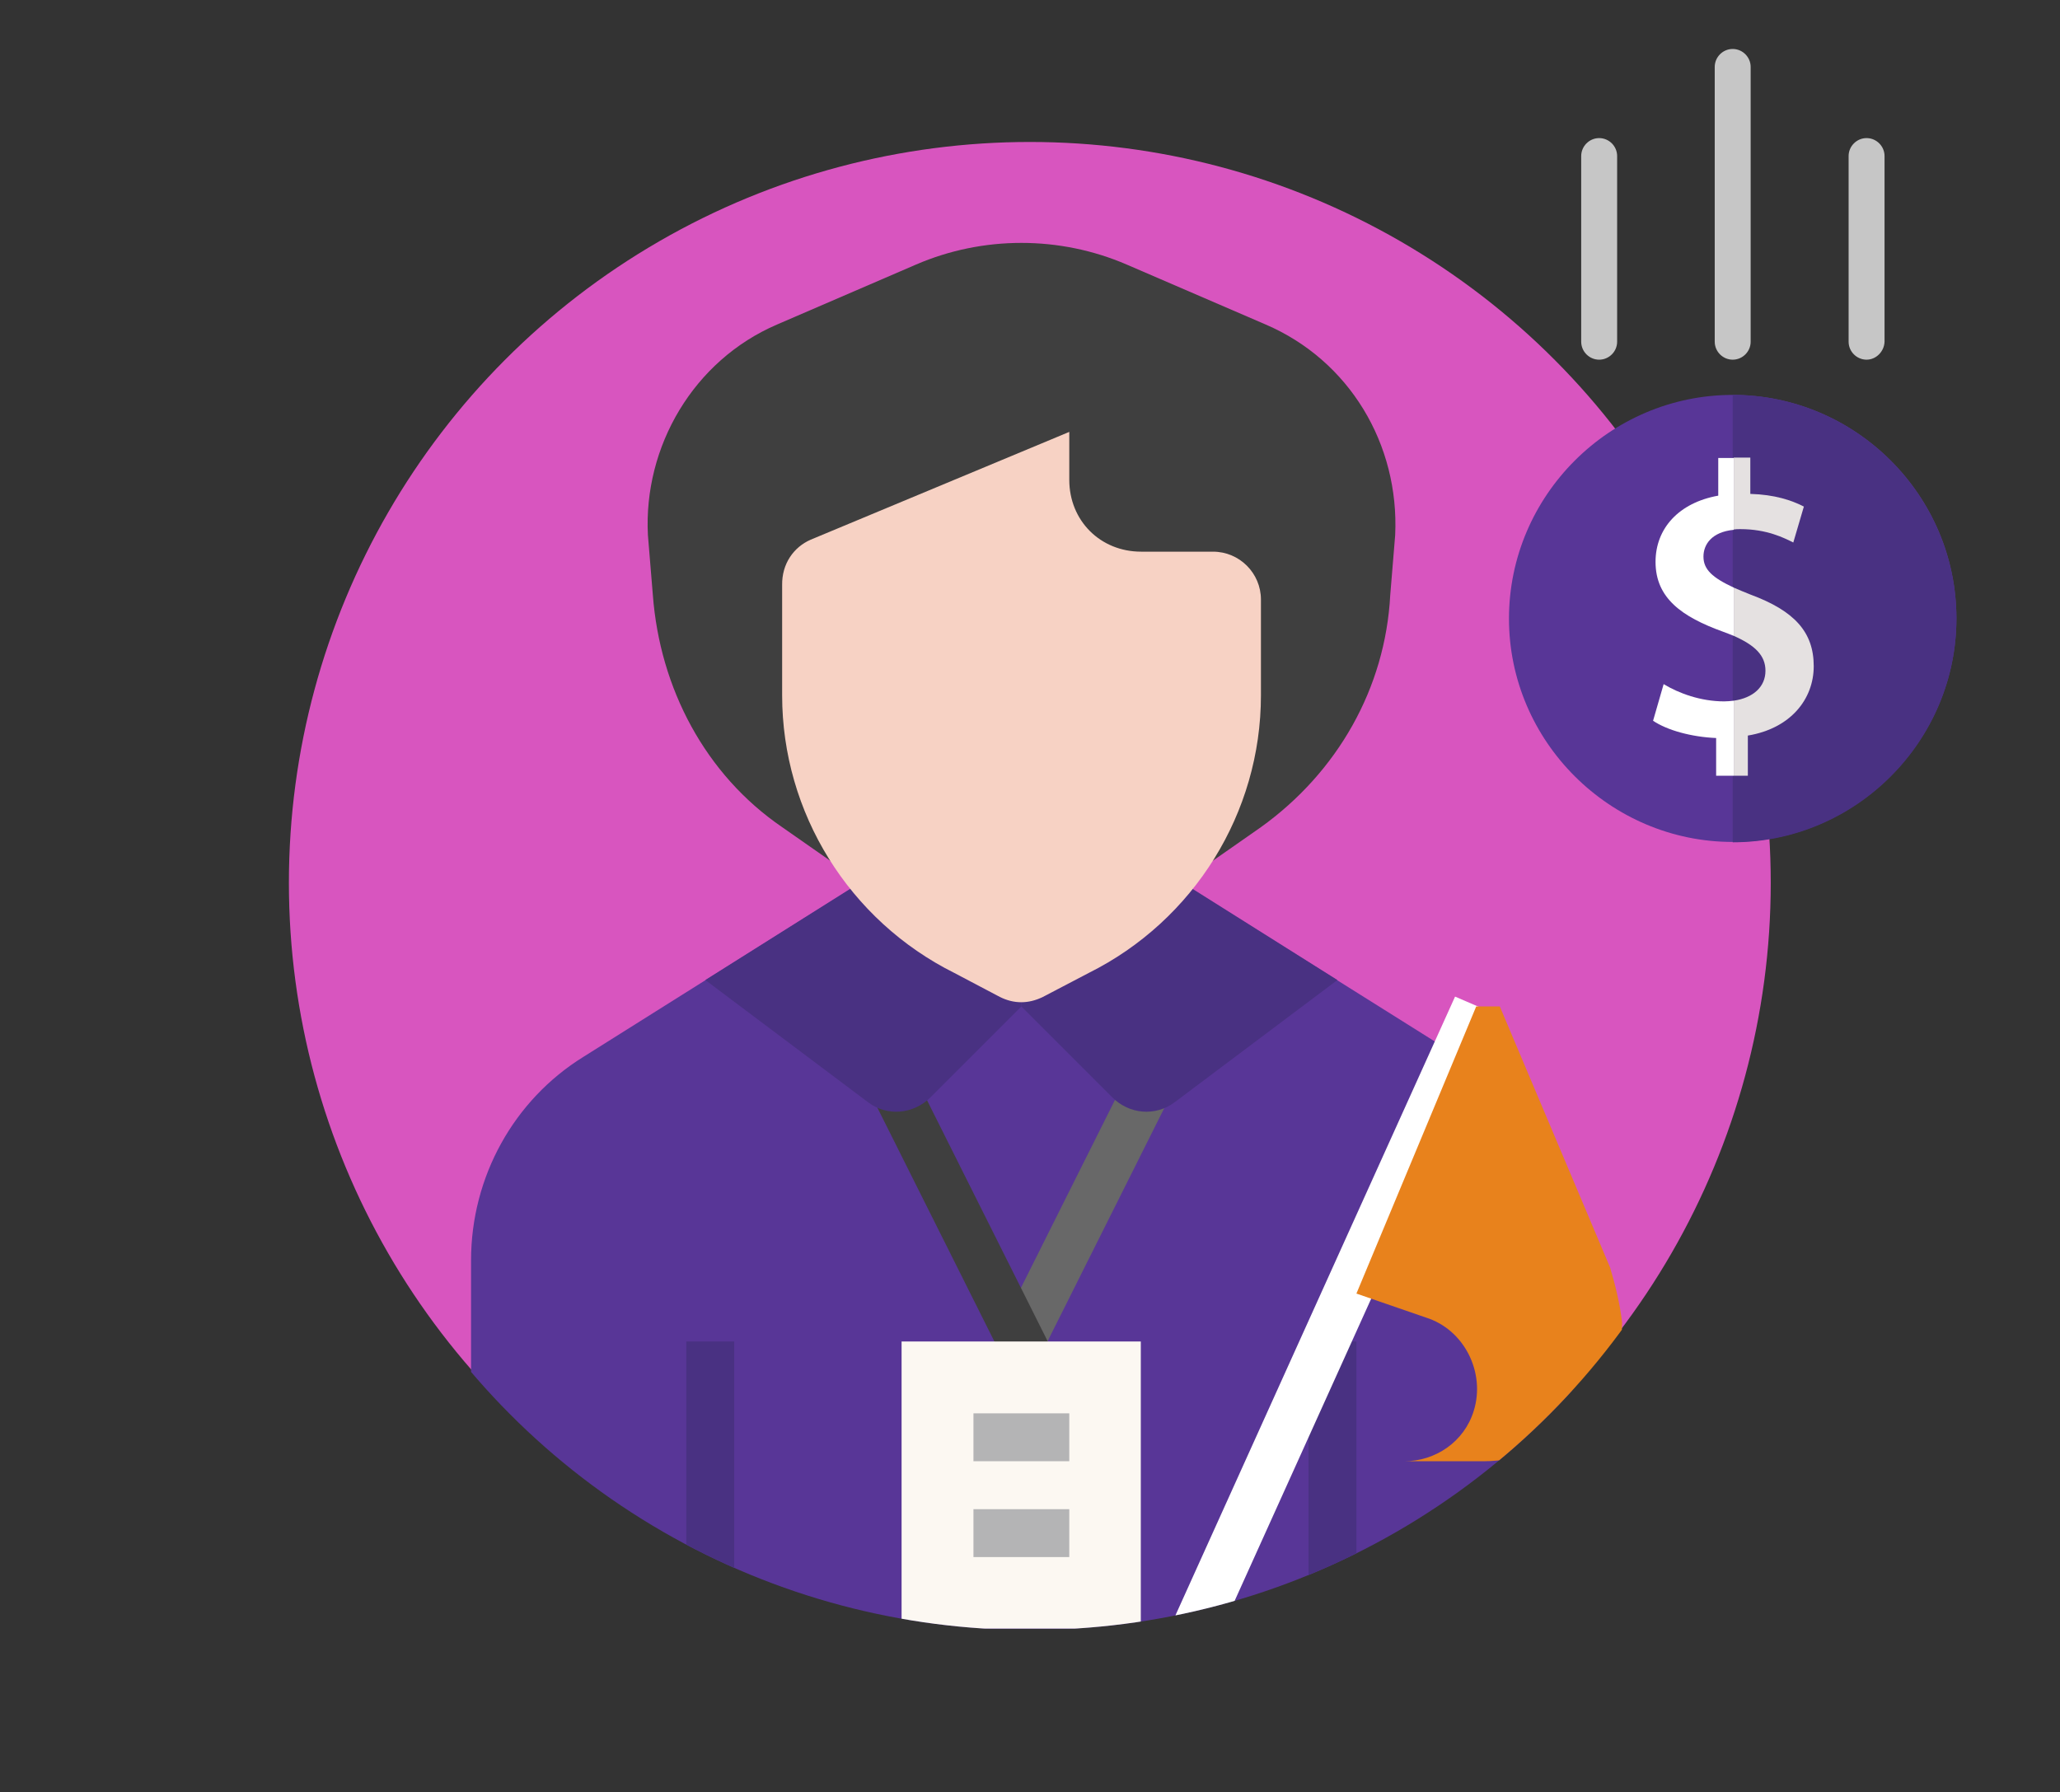 <?xml version="1.0" encoding="utf-8"?>
<!-- Generator: Adobe Illustrator 28.1.0, SVG Export Plug-In . SVG Version: 6.00 Build 0)  -->
<svg version="1.1" id="Capa_1" xmlns="http://www.w3.org/2000/svg" xmlns:xlink="http://www.w3.org/1999/xlink" x="0px" y="0px"
	 viewBox="0 0 584.7 508.8" style="enable-background:new 0 0 584.7 508.8;" xml:space="preserve">
<rect x="0" y="0" width="584.7" height="508.8" fill="#333333" stroke="none"/>
<style type="text/css">
	.st0{fill:#D855BF;}
	.st1{display:none;}
	.st2{display:inline;}
	.st3{fill:#493182;}
	.st4{fill:#583697;}
	.st5{fill:#FED298;}
	.st6{fill:#EFF2FA;}
	.st7{opacity:0.2;fill:#E7AD77;enable-background:new    ;}
	.st8{fill:#F0BA7D;}
	.st9{fill:#E4EAF6;}
	.st10{fill:#CC5AB6;}
	.st11{fill:#BF49A4;}
	.st12{fill:#333333;}
	.st13{fill:#3D3D3D;}
	.st14{display:inline;fill:#BF49A4;}
	.st15{display:inline;fill:#D855BF;}
	.st16{display:inline;fill:#FFCD34;}
	.st17{display:inline;fill:#E69012;}
	.st18{fill:#7F8C8D;}
	.st19{fill:#95A5A6;}
	.st20{fill:#F7921E;}
	.st21{fill:#FFFFFF;}
	.st22{fill:#EDEDED;}
	.st23{clip-path:url(#SVGID_00000091715442815879282230000008920709025766830997_);}
	.st24{fill:#686868;}
	.st25{fill:#3F3F3F;}
	.st26{fill:#FCF8F2;}
	.st27{fill:#B4B4B5;}
	.st28{fill:#F7D2C4;}
	.st29{fill:#E8821C;}
	.st30{fill:#C6C6C6;}
	.st31{fill:#E5E1E1;}
</style>
<circle class="st0" cx="292.3" cy="250.6" r="210.3"/>
<g class="st1">
	<g class="st2">
		<path class="st3" d="M501.4,244.8l2.2,2.2h-48.7c-4.1,0-7.4,3.3-7.4,7.4c0,4.1,3.3,7.4,7.4,7.4h48.7l-2.2,2.2
			c-2.9,2.9-2.9,7.6,0,10.4c2.9,2.9,7.6,2.9,10.4,0l14.8-14.8c0.7-0.7,1.2-1.5,1.6-2.4c0.4-0.9,0.6-1.9,0.6-2.8c0-1-0.2-1.9-0.6-2.8
			c-0.4-0.9-0.9-1.7-1.6-2.4l-14.8-14.8c-2.9-2.9-7.6-2.9-10.4,0C498.5,237.3,498.5,242,501.4,244.8z"/>
		<path class="st3" d="M58,249.2c-0.7,0.7-1.2,1.5-1.6,2.4c-0.7,1.8-0.7,3.8,0,5.6c0.4,0.9,0.9,1.7,1.6,2.4l14.8,14.8
			c2.9,2.9,7.6,2.9,10.4,0c1.4-1.4,2.2-3.3,2.2-5.2c0-1.9-0.7-3.8-2.2-5.2l-2.2-2.2h48.7c4.1,0,7.4-3.3,7.4-7.4
			c0-4.1-3.3-7.4-7.4-7.4H81.1l2.2-2.2c1.4-1.4,2.2-3.3,2.2-5.2c0-1.9-0.7-3.8-2.2-5.2c-2.9-2.9-7.6-2.9-10.4,0L58,249.2z"/>
		<path class="st3" d="M404.9,48.9l-20.2,5.4c-3.9,1.1-6.3,5.1-5.2,9c1.1,3.9,5.1,6.3,9.1,5.2l3-0.8l-24.3,42.2
			c-2,3.5-0.8,8.1,2.7,10.1c3.5,2,8.1,0.8,10.1-2.7l24.3-42.2l0.8,3c1.1,3.9,5.1,6.3,9.1,5.2c3.3-0.9,5.5-3.9,5.5-7.1
			c0-0.6-0.1-1.3-0.3-1.9L414,54.1c0,0,0,0,0-0.1c-0.2-0.8-0.6-1.6-1.1-2.3c-0.1-0.2-0.2-0.3-0.4-0.5c-0.5-0.6-1.1-1.2-1.9-1.7
			c0,0-0.1,0-0.1,0c-0.8-0.5-1.7-0.8-2.6-0.9C406.9,48.6,405.9,48.6,404.9,48.9z"/>
		<path class="st3" d="M179.7,459.9l20.2-5.4c3.3-0.9,5.5-3.9,5.5-7.1c0-0.6-0.1-1.3-0.3-1.9c-1.1-3.9-5.1-6.3-9.1-5.2l-2.9,0.8
			l24.3-42.2c0.7-1.2,1-2.4,1-3.7c0-2.6-1.3-5-3.7-6.4c-3.5-2-8.1-0.8-10.1,2.7l-24.3,42.1l-0.8-2.9c-1.1-3.9-5.1-6.3-9.1-5.2
			c-3.9,1-6.3,5.1-5.2,9.1l5.4,20.2c0.2,0.9,0.7,1.8,1.3,2.6c0.5,0.7,1.2,1.3,2,1.7c0.1,0,0.1,0.1,0.2,0.2c0.1,0.1,0.3,0.1,0.4,0.1
			c0.7,0.4,1.5,0.7,2.3,0.8c0,0,0,0,0,0C177.8,460.2,178.8,460.2,179.7,459.9z"/>
		<path class="st3" d="M218.4,113.6c0-1.3-0.3-2.5-1-3.7l-24.3-42.2l3,0.8c3.9,1.1,8-1.3,9.1-5.2c0.2-0.6,0.3-1.3,0.3-1.9
			c0-3.3-2.2-6.3-5.5-7.1l-20.2-5.4c-0.9-0.2-1.9-0.3-2.9-0.2c-0.8,0.1-1.6,0.4-2.3,0.8c-0.1,0.1-0.3,0.1-0.4,0.1
			c-0.1,0-0.1,0.1-0.2,0.2c-0.8,0.5-1.4,1-2,1.8c-0.6,0.8-1,1.7-1.3,2.6l-5.4,20.2c-1.1,3.9,1.3,8,5.2,9c3.9,1.1,8-1.3,9.1-5.2
			l0.8-3l24.3,42.2c2,3.5,6.6,4.8,10.1,2.7C217.1,118.6,218.4,116.2,218.4,113.6z"/>
		<path class="st3" d="M367.2,398.9l24.3,42.2l-2.9-0.8c-3.9-1.1-8,1.3-9.1,5.2c-1.1,3.9,1.3,8,5.2,9l20.2,5.4
			c0.9,0.3,1.9,0.3,2.9,0.2c0.9-0.1,1.8-0.4,2.6-0.9c0,0,0.1,0,0.1,0c0.8-0.4,1.4-1,1.9-1.7c0.1-0.2,0.3-0.3,0.4-0.5
			c0.5-0.7,0.9-1.4,1.1-2.3c0,0,0,0,0-0.1l5.4-20.2c0.2-0.6,0.3-1.3,0.3-1.9c0-3.3-2.2-6.2-5.5-7.1c-3.9-1.1-8,1.3-9.1,5.2l-0.8,3
			L380,391.5c-2-3.5-6.6-4.8-10.1-2.7C366.4,390.8,365.2,395.4,367.2,398.9z"/>
		<path class="st4" d="M454.9,254.4c0,26.9-6.5,52.3-18.2,74.7c-2.2,4.4-4.7,8.7-7.4,12.8c-6,9.4-12.9,18.1-20.7,26
			c0,0.1,0,0.1-0.1,0.1c-11.7,12-25.2,22.2-40.2,30.1c-19.6,10.4-41.6,16.9-65,18.4c-1.1,0.1-2.3,0.2-3.5,0.2
			c-2.4,0.1-4.9,0.2-7.4,0.2s-4.9-0.1-7.4-0.2c0,0,0,0-0.1,0c-1.2-0.1-2.3-0.1-3.5-0.2c-1.3-0.1-2.6-0.1-3.8-0.3
			c-22-1.9-42.7-8.3-61.3-18.1c-15-7.9-28.5-18.2-40.2-30.1c-7.8-7.9-14.8-16.7-20.7-26c-2.7-4.2-5.2-8.4-7.4-12.8
			c-11.7-22.4-18.2-47.8-18.2-74.7s6.5-52.4,18.2-74.8c2.2-4.4,4.7-8.7,7.4-12.8c26.4-41.2,70.8-69.7,122.2-74.3
			c2.4-0.2,4.8-0.4,7.3-0.5c0.1,0,0.1,0,0.1,0c2.5-0.1,4.9-0.2,7.4-0.2s5,0.1,7.4,0.2c54.5,2.4,101.9,31.6,129.6,74.8
			c2.7,4.1,5.2,8.4,7.4,12.8C448.4,202,454.9,227.5,454.9,254.4z"/>
		<path class="st3" d="M454.9,254.4c0,26.9-6.5,52.3-18.2,74.7c-2.2,4.4-4.7,8.7-7.4,12.8c-6,9.4-12.9,18.1-20.7,26
			c0,0.1,0,0.1-0.1,0.1c-11.7,12-25.2,22.2-40.2,30.1c-19.6,10.4-41.6,16.9-65,18.4c-1.1,0.1-2.3,0.2-3.5,0.2
			c-2.4,0.1-4.9,0.2-7.4,0.2s-4.9-0.1-7.4-0.2c0,0,0,0-0.1,0c-1.2-0.1-2.3-0.1-3.5-0.2c-1.3-0.1-2.6-0.1-3.8-0.3
			c1.3-0.1,2.6-0.2,3.8-0.4c1.2-0.1,2.5-0.3,3.7-0.4c4.5-0.6,9-1.4,13.4-2.5c1.6-0.3,3-0.6,4.5-1.1c15.3-3.8,29.7-9.9,42.9-17.8
			c3-1.8,6-3.6,8.8-5.6c4.8-3.3,9.5-6.9,13.9-10.8l0.1-0.1c11-9.4,20.6-20.1,28.7-32.1v-0.1c1.8-2.8,3.7-5.5,5.4-8.4
			c14.3-24.2,22.6-52.4,22.6-82.6c0-77.5-54.3-142.3-126.9-158.6c-4.4-1.1-8.9-1.8-13.4-2.5c-2.5-0.4-5-0.6-7.5-0.9
			c2.4-0.2,4.8-0.4,7.3-0.5c0.1,0,0.1,0,0.1,0c2.5-0.1,4.9-0.2,7.4-0.2s5,0.1,7.4,0.2c54.5,2.4,101.9,31.6,129.6,74.8
			c2.7,4.1,5.2,8.4,7.4,12.8C448.4,202,454.9,227.5,454.9,254.4z"/>
	</g>
	<g class="st2">
		<polygon class="st5" points="332.6,318.1 332.6,286.8 252.1,286.8 252.1,318.1 292.3,353.8 		"/>
		<path class="st6" d="M408.5,350.1v18c-11.7,12-25.2,22.2-40.2,30.1c-19.6,10.4-41.6,16.9-65,18.4c-1.1,0.1-2.3,0.2-3.5,0.2
			c-2.4,0.1-4.9,0.2-7.4,0.2s-4.9-0.1-7.4-0.2c0,0,0,0-0.1,0c-1.2-0.1-2.3-0.1-3.5-0.2c-1.3-0.1-2.6-0.1-3.8-0.3
			c-22-1.9-42.7-8.3-61.3-18.1c-15-7.9-28.5-18.2-40.2-30.1v-17.9c0-4.1,1.4-8,3.9-11.1c2.4-3,5.9-5.3,9.9-6.3l50.1-11.8l5.2-1.2
			c1.6-0.4,3-1.1,4.1-2.2l2.8,1.8l1.6,1.1c0.1,0,0.1,0.1,0.1,0.1l2.8,1.7l0.1,0.1l35.5,22.7l29.3-17.1l15.5-9.1
			c0.7,0.4,1.4,0.8,2.3,0.9l5.2,1.2l50.1,11.8c3.1,0.7,5.9,2.3,8.1,4.3c0.6,0.6,1.3,1.3,1.8,2c0.4,0.6,0.9,1.2,1.2,1.8
			c0.3,0.4,0.5,0.8,0.7,1.2c0.3,0.6,0.6,1.1,0.7,1.6c0.5,1.1,0.8,2.1,0.9,3.2c0.1,0.4,0.1,0.9,0.2,1.3c0.1,0.1,0.1,0.3,0,0.4
			C408.5,349.2,408.5,349.6,408.5,350.1z"/>
		<path class="st7" d="M252.1,286.8v33c50.7,18.3,80.5-27.4,80.5-27.4v-5.6H252.1L252.1,286.8z"/>
		<path class="st5" d="M234.2,184l3.9,85.7c0.4,8,4.3,15.4,10.7,20.2l18.5,13.9c4.6,3.5,10.3,5.4,16.1,5.4h17.9
			c5.8,0,11.4-1.9,16.1-5.4l18.5-13.9c6.4-4.8,10.3-12.2,10.7-20.2l3.9-85.7C350.4,184,234.2,184,234.2,184z"/>
		<path class="st8" d="M278.9,201.9c17.9,0,44.7-4.5,51.1-17.9h-95.8l3.9,85.7c0.4,8,4.3,15.4,10.7,20.2l18.5,13.9
			c4.6,3.5,10.3,5.4,16.1,5.4h8.9c-8.9,0-26.8-17.9-26.8-40.2c0-10.9,0-40.2,0-53.6C265.5,210.8,270,201.9,278.9,201.9z"/>
		<g>
			<path class="st9" d="M216.3,381.7v16.5c-15-7.9-28.5-18.2-40.2-30.1v-17.9c0-4.1,1.4-8,3.9-11.1l28.9,26
				C213.6,369.3,216.3,375.3,216.3,381.7z"/>
			<path class="st9" d="M408.5,368.1c-11.7,12-25.2,22.2-40.2,30.1v-16.5c0-1.3,0.1-2.7,0.4-4l0.1-0.1c0.9-4.8,3.3-9.2,7-12.6
				l21.7-19.5v-0.1l7.2-6.5c0.4,0.6,0.9,1.2,1.2,1.8c0.3,0.4,0.5,0.8,0.7,1.2c0.3,0.6,0.6,1.1,0.7,1.6c0.5,1.1,0.8,2.1,0.9,3.2
				c0.1,0.4,0.1,0.9,0.2,1.3c0.1,0.1,0.1,0.3,0,0.4c0.1,0.5,0.1,0.9,0.1,1.4L408.5,368.1z"/>
		</g>
		<path class="st10" d="M303.3,416.5c-1.1,0.1-2.3,0.2-3.5,0.2c-2.4,0.1-4.9,0.2-7.4,0.2s-4.9-0.1-7.4-0.2c0,0,0,0-0.1,0
			c-1.2-0.1-2.3-0.1-3.5-0.2l0.1-0.7l2.4-58.2l0.1-3.8h16.7l0.1,3.8l2.2,54.2L303.3,416.5z"/>
		<path class="st11" d="M303.5,344.9h-22.3v8.4c0,2.8,2.2,5,5,5h12.4c2.8,0,5-2.2,5-5L303.5,344.9L303.5,344.9z"/>
		<g>
			<path class="st9" d="M251.5,308.1l40.9,36.8c0,0-11.4,5.8-25.6,17.4c-2.9,2.4-7.3,1.4-8.9-2l-19.2-42.2l6.1-9.1
				C246.3,306.7,249.4,306.3,251.5,308.1z"/>
			<path class="st9" d="M333.2,308.1l-40.9,36.8c0,0,11.4,5.8,25.6,17.4c2.9,2.4,7.3,1.4,8.9-2l19.2-42.2l-6.1-9.1
				C338.4,306.7,335.2,306.3,333.2,308.1z"/>
		</g>
		<path class="st12" d="M319.4,154.4l4.2,29.6c19.1,3.8,21.9,33.8,22.3,42.4c0.1,1.6,0.6,3.1,1.4,4.4l7.3,11.3
			c0,0-2.5-18.7,8.9-31.3C363.5,210.8,367.5,136.5,319.4,154.4z"/>
		<path class="st5" d="M359.1,240.2l-5,20.2c-0.6,2.4-2.7,4.1-5.2,4.1l0,0c-2.7,0-5-2-5.3-4.7l-2.6-20.6c-0.7-5.5,3.6-10.4,9.2-10.4
			h0C356.1,228.7,360.5,234.3,359.1,240.2z"/>
		<path class="st13" d="M238.5,146.4l6.6,4.5c-29.9,22.1-24.3,59.9-24.3,59.9c8.9,8.9,8.9,31.3,8.9,31.3l8.9-8.9
			c0,0-3.4-25.8,13.4-35.8c15.6-9.2,29.3-4.5,43.3-4.5c37.4,0,47.9-14.1,46.1-31.3c-0.9-8.9-14.5-27.4-49.2-26.8
			C278.3,135.1,252.1,139.3,238.5,146.4z"/>
		<path class="st12" d="M235.9,189c0,0-4.7-18.7,9.2-38.1c-29.9,22.1-24.3,59.9-24.3,59.9c8.9,8.9,8.9,31.3,8.9,31.3l8.9-8.9
			c0,0-3.4-25.8,13.4-35.8c15.6-9.2,29.3-4.5,43.3-4.5c6.1,0,11.4-0.4,16.1-1.1C282.7,192.8,265.7,170.9,235.9,189z"/>
		<path class="st8" d="M225.6,240.2l5,20.2c0.6,2.4,2.7,4.1,5.2,4.1l0,0c2.7,0,5-2,5.3-4.7l2.6-20.6c0.7-5.5-3.6-10.4-9.2-10.4h0
			C228.5,228.7,224.1,234.3,225.6,240.2z"/>
		<path class="st9" d="M350.4,385.1h-31.3c-2.5,0-4.5,2-4.5,4.5v4.5h40.2v-4.5C354.9,387.1,352.9,385.1,350.4,385.1z"/>
	</g>
</g>
<g class="st1">
	<path class="st14" d="M79.4,323.5c-0.7,0-1.4,0-2-0.1c-9.4-1-17.1-7.6-20.1-17.1c-3.6-11.5,0.4-24.2,10.6-33.1
		c19.8-17.3,53.9-14,76.4-11.8c3.9,0.4,6.7,3.8,6.3,7.7c-0.4,3.9-3.8,6.7-7.7,6.3c-20.1-2-50.5-5-65.7,8.3c-6,5.2-8.4,12.1-6.4,18.3
		c1.3,4.2,4.4,6.9,8.2,7.4c1.9,0.2,4.2-0.7,5.8-2.4c0.6-0.6,2-2.3,1.8-4.2c-0.5-3.9,2.2-7.4,6.1-7.9c3.9-0.5,7.4,2.2,7.9,6.1
		c0.7,5.7-1.4,11.5-5.7,15.9C90.6,321.1,85,323.5,79.4,323.5z"/>
	<path class="st15" d="M489.8,267.1c-9-42.3-37.1-77.6-74.8-96.3v-56.1c0-4.7-4.2-8.4-8.9-7.8c-27.1,3.6-49.1,23.4-56,49.3h-88.7
		c-77.4,0-141.9,63.3-141.6,140.6c0.1,45,21.5,85,54.5,110.6c0.4,20.2,2.7,40.6,4.9,56.2c2.2,15.5,15.4,27.1,31.1,27.1
		s28.9-11.5,31.1-27.1c1.1-8.2,2.3-17.7,3.2-27.8c5.1,0.6,10.3,0.9,15.5,0.9h92.6c3.6,0,7.2-0.1,10.8-0.4c0.9,9.7,2,18.8,3.1,26.7
		c2.2,15.6,15.3,27.7,31,27.7c15.7,0.1,29.1-11.5,31.3-27.1c2-14.7,4.1-33.6,4.8-52.6c21.1-15,37.9-35.6,48.2-59.7c1-2.4,3.4-4,6-4
		h27.3c7.6,0,13.7-6.1,13.7-13.7v-52.8c0-7.6-6.1-13.7-13.7-13.7L489.8,267.1L489.8,267.1z"/>
	<g class="st2">
		<path class="st11" d="M515.1,267.1h-7.8c0,0.4,0.1,0.7,0.1,1v52.8c0,7.6-6.1,13.7-13.7,13.7h-27.8c-2.3,0-4.4,1.4-5.3,3.5
			c-9.9,23.4-25.9,43.6-46.1,58.5c-1.4,1.1-2.3,2.7-2.4,4.5c-0.7,18-2.7,35.9-4.7,49.8c-2.2,15.6-15.5,27.2-31.3,27.1
			c-1.2,0-2.4-0.1-3.5-0.2c5.7,7.8,14.8,12.9,25,12.9c15.7,0.1,29.1-11.5,31.3-27.1c2-14.7,4.1-33.6,4.8-52.6
			c21.1-15,37.9-35.6,48.2-59.7c1-2.4,3.4-4,6-4h27.3c7.6,0,13.7-6.1,13.7-13.7v-52.8C528.8,273.2,522.7,267.1,515.1,267.1z"/>
		<path class="st11" d="M363.5,436.6H260c-5.2,0-10.4-0.3-15.5-0.9c-0.9,10.1-2.1,19.6-3.2,27.8c-2.2,15.5-15.4,27.1-31.1,27.1
			c-10.3,0-19.6-5-25.4-12.9c1.3,0.2,2.6,0.3,3.9,0.3c15.7,0,28.9-11.5,31.1-27.1c1.1-8.2,2.3-17.7,3.2-27.8
			c5.1,0.6,10.3,0.9,15.5,0.9c0,0,89.2-0.1,123.9-0.3C362.8,428.1,363.1,432.4,363.5,436.6z"/>
		<path class="st11" d="M435.6,258.7c-3.9,0-7.1-3.2-7.1-7.1v-16c0-3.9,3.2-7.1,7.1-7.1c3.9,0,7.1,3.2,7.1,7.1v16
			C442.7,255.5,439.5,258.7,435.6,258.7z"/>
		<path class="st11" d="M363.3,436.2c0-0.1,0-0.2,0-0.2c-0.4-4.4-0.8-8.7-1-12.8c-0.3-4.4-0.5-8.6-0.6-12.7c-0.1-3.8-3.3-6.8-7-6.8
			c-0.1,0-0.2,0-0.2,0c-3.9,0.1-7,3.4-6.8,7.3c0.1,4.2,0.3,8.6,0.6,13.1c0.3,4,0.6,8.2,1,12.5h3.5
			C356.3,436.6,359.8,436.5,363.3,436.2z"/>
		<path class="st11" d="M171.1,358c-3.8-0.7-7.5,1.8-8.3,5.6c-1.8,9.4-2.7,20-2.9,30.9c4.4,4.5,9.2,8.7,14.2,12.6
			c-0.4-20.4,1.2-33.5,2.6-40.9C177.4,362.4,174.9,358.7,171.1,358z"/>
	</g>
	<path class="st16" d="M330.4,144.1c0,21-11.1,39.4-27.8,49.6H255c-1,0-2,0-3,0.1c-3.1,0.1-6.2,0.3-9.3,0.6
		c-17.3-10.1-28.9-28.9-28.9-50.3c0-32.2,26.1-58.3,58.3-58.3C304.3,85.9,330.4,111.9,330.4,144.1z"/>
	<path class="st17" d="M294.9,90.5c11.3,10.6,18.4,25.7,18.4,42.5c0,32.2-26.1,58.3-58.3,58.3c-8.1,0-15.8-1.6-22.8-4.6
		c3.2,3,6.7,5.6,10.5,7.8c8.3-0.9,8.6-0.7,59.8-0.7C342,169.6,342,114.1,294.9,90.5z"/>
	<path class="st17" d="M295.2,155.2c0-10-8.1-18.1-18.1-18.1h-9.9c-2.2,0-4-1.8-4-4c0-2.2,1.8-4,4-4h18.9c3.9,0,7.1-3.2,7.1-7.1
		s-3.2-7.1-7.1-7.1h-5.8v-3.6c0-3.9-3.2-7.1-7.1-7.1c-3.9,0-7.1,3.2-7.1,7.1v3.7c-9.5,0.6-17,8.4-17,18c0,10,8.1,18.1,18.1,18.1h9.9
		c2.2,0,4,1.8,4,4c0,2.2-1.8,4-4,4h-18.9c-3.9,0-7.1,3.2-7.1,7.1c0,3.9,3.2,7.1,7.1,7.1h7.9v3.6c0,3.9,3.2,7.1,7.1,7.1
		s7.1-3.2,7.1-7.1V173C288.7,171.4,295.2,164,295.2,155.2z"/>
	<path class="st14" d="M225.5,204.8c-3.1,0-5.9-2-6.8-5.2c-1-3.8,1.2-7.6,4.9-8.7c6-1.7,12.2-2.9,18.3-3.5c3.3-0.4,6.6-0.6,9.8-0.7
		c1.1,0,2.1-0.1,3.2-0.1h74.7c3.9,0,7.1,3.2,7.1,7.1c0,3.9-3.2,7.1-7.1,7.1H255c-0.9,0-1.8,0-2.7,0c0,0-0.1,0-0.1,0
		c-2.8,0.1-5.7,0.3-8.7,0.6c-5.4,0.6-10.8,1.6-16.1,3.1C226.8,204.7,226.2,204.8,225.5,204.8z"/>
	<path class="st16" d="M201.8,76.4c0,32.2-26.1,58.3-58.3,58.3s-58.3-26.1-58.3-58.3s26.1-58.3,58.3-58.3S201.8,44.3,201.8,76.4z"/>
	<path class="st17" d="M166.3,22.8c11.3,10.6,18.4,25.7,18.4,42.5c0,32.2-26.1,58.3-58.3,58.3c-8.1,0-15.8-1.6-22.8-4.6
		c10.4,9.8,24.4,15.8,39.8,15.8c32.2,0,58.3-26.1,58.3-58.3C201.8,52.3,187.1,31.6,166.3,22.8z"/>
	<path class="st17" d="M166.5,87c0-10-8.1-18.1-18.1-18.1h-9.9c-2.2,0-4-1.8-4-4c0-2.2,1.8-4,4-4h18.9c3.9,0,7.1-3.2,7.1-7.1
		c0-3.9-3.2-7.1-7.1-7.1h-5.8v-3.6c0-3.9-3.2-7.1-7.1-7.1c-3.9,0-7.1,3.2-7.1,7.1v3.7c-9.5,0.6-17,8.4-17,18
		c0,10,8.1,18.1,18.1,18.1h9.9c2.2,0,4,1.8,4,4s-1.8,4-4,4h-18.9c-3.9,0-7.1,3.2-7.1,7.1s3.2,7.1,7.1,7.1h7.9v3.6
		c0,3.9,3.2,7.1,7.1,7.1c3.9,0,7.1-3.2,7.1-7.1v-3.9C160.1,103.3,166.5,95.9,166.5,87z"/>
</g>
<g id="Strategy" class="st1">
	<g id="checklist" class="st2">
		<g>
			<path class="st18" d="M292.3,3.2V11c6.8,0,12.3,5.5,12.3,12.3s-5.5,12.3-12.3,12.3V85c10,0,18.2-8.2,18.2-18.2V21.4
				C310.5,11.4,302.3,3.2,292.3,3.2z"/>
			<path class="st19" d="M280,23.4c0-6.8,5.5-12.3,12.3-12.3V3.2c-10,0-18.2,8.2-18.2,18.2v45.4c0,10,8.2,18.2,18.2,18.2V35.7
				C285.5,35.7,280,30.2,280,23.4z"/>
		</g>
		<g>
			<path class="st20" d="M467.6,492.6c0,7.1-5.8,13-13,13H130.1c-7.1,0-13-5.8-13-13V79.8c0-7.1,5.8-13,13-13h324.5
				c7.1,0,13,5.8,13,13L467.6,492.6L467.6,492.6z"/>
		</g>
		<path class="st19" d="M354.6,74.6c0,8.6-7,15.6-15.6,15.6h-93.5c-8.6,0-15.6-7-15.6-15.6v-5.2c0-8.6,7-15.6,15.6-15.6h93.5
			c8.6,0,15.6,7,15.6,15.6V74.6z"/>
		<g>
			<path class="st21" d="M149.6,484.8c-3.6,0-6.5-2.9-6.5-6.5V92.8c0-3.6,2.9-6.5,6.5-6.5h285.5c3.6,0,6.5,2.9,6.5,6.5v385.5
				c0,3.6-2.9,6.5-6.5,6.5L149.6,484.8L149.6,484.8z"/>
		</g>
		<rect x="230" y="72" class="st18" width="124.6" height="18.2"/>
		<g>
			<g>
				<path class="st22" d="M237.8,140.8h-50.5c-2.2,0-4,1.8-4,3.8v50.7c0,2.2,1.8,3.8,4,3.8h50.5c2.2,0,4-1.6,4-3.8v-50.7
					C241.7,142.6,240,140.8,237.8,140.8z M233.9,191.5h-42.9v-42.9h42.9V191.5z"/>
			</g>
			<g>
				<path class="st22" d="M237.8,218.8h-50.5c-2.2,0-4,1.6-4,3.8v50.7c0,2.1,1.8,3.8,4,3.8h50.5c2.2,0,4-1.8,4-3.8v-50.7
					C241.7,220.4,240,218.8,237.8,218.8z M233.9,269.3h-42.9v-42.9h42.9V269.3z"/>
			</g>
			<g>
				<path class="st22" d="M237.8,296.5h-50.5c-2.2,0-4,1.8-4,4V351c0,2.2,1.8,4,4,4h50.5c2.2,0,4-1.8,4-4v-50.5
					C241.7,298.3,240,296.5,237.8,296.5z M233.9,347.2h-42.9v-42.9h42.9V347.2z"/>
			</g>
			<g>
				<path class="st22" d="M237.8,374.5h-50.5c-2.2,0-4,1.8-4,3.8V429c0,2.2,1.8,3.8,4,3.8h50.5c2.2,0,4-1.6,4-3.8v-50.7
					C241.7,376.2,240,374.5,237.8,374.5z M233.9,425.1h-42.9v-42.9h42.9V425.1z"/>
			</g>
			<g>
				<path class="st22" d="M401.4,151.2H272.9c-2.9,0-5.2-2.3-5.2-5.2s2.3-5.2,5.2-5.2h128.5c2.9,0,5.2,2.3,5.2,5.2
					S404.2,151.2,401.4,151.2z"/>
			</g>
			<g>
				<path class="st22" d="M407.9,177.2h-135c-2.9,0-5.2-2.3-5.2-5.2s2.3-5.2,5.2-5.2h135c2.9,0,5.2,2.3,5.2,5.2
					C413,174.8,410.7,177.2,407.9,177.2z"/>
			</g>
			<g>
				<path class="st22" d="M407.9,229.1h-135c-2.9,0-5.2-2.3-5.2-5.2s2.3-5.2,5.2-5.2h135c2.9,0,5.2,2.3,5.2,5.2
					S410.7,229.1,407.9,229.1z"/>
			</g>
			<g>
				<path class="st22" d="M340.4,255h-67.5c-2.9,0-5.2-2.3-5.2-5.2s2.3-5.2,5.2-5.2h67.5c2.9,0,5.2,2.3,5.2,5.2
					C345.5,252.7,343.2,255,340.4,255z"/>
			</g>
			<g>
				<path class="st22" d="M401.4,279.7H272.9c-2.9,0-5.2-2.3-5.2-5.2s2.3-5.2,5.2-5.2h128.5c2.9,0,5.2,2.3,5.2,5.2
					S404.2,279.7,401.4,279.7z"/>
			</g>
			<g>
				<path class="st22" d="M384.5,308.3H272.9c-2.9,0-5.2-2.3-5.2-5.2c0-2.9,2.3-5.2,5.2-5.2h111.6c2.9,0,5.2,2.3,5.2,5.2
					C389.7,305.9,387.4,308.3,384.5,308.3z"/>
			</g>
			<g>
				<path class="st22" d="M346.8,332.9h-74c-2.9,0-5.2-2.3-5.2-5.2c0-2.9,2.3-5.2,5.2-5.2h74c2.9,0,5.2,2.3,5.2,5.2
					C352,330.6,349.7,332.9,346.8,332.9z"/>
			</g>
			<g>
				<path class="st22" d="M407.9,357.6h-135c-2.9,0-5.2-2.3-5.2-5.2c0-2.9,2.3-5.2,5.2-5.2h135c2.9,0,5.2,2.3,5.2,5.2
					C413,355.3,410.7,357.6,407.9,357.6z"/>
			</g>
			<g>
				<path class="st22" d="M319.6,383.5h-46.7c-2.9,0-5.2-2.3-5.2-5.2c0-2.9,2.3-5.2,5.2-5.2h46.7c2.9,0,5.2,2.3,5.2,5.2
					C324.8,381.2,322.5,383.5,319.6,383.5z"/>
			</g>
			<g>
				<path class="st22" d="M336.5,409.5h-63.6c-2.9,0-5.2-2.3-5.2-5.2c0-2.9,2.3-5.2,5.2-5.2h63.6c2.9,0,5.2,2.3,5.2,5.2
					C341.7,407.2,339.3,409.5,336.5,409.5z"/>
			</g>
			<g>
				<path class="st22" d="M401.4,435.5H272.9c-2.9,0-5.2-2.3-5.2-5.2c0-2.9,2.3-5.2,5.2-5.2h128.5c2.9,0,5.2,2.3,5.2,5.2
					C406.6,433.1,404.2,435.5,401.4,435.5z"/>
			</g>
			<g>
				<path class="st0" d="M203.5,266c-1.3,0-2.6-0.5-3.6-1.5L180.5,246c-2.1-2-2.1-5.3-0.1-7.3c2-2.1,5.3-2.1,7.3-0.1l15.8,15.1
					l49.6-46c2.1-1.9,5.4-1.8,7.3,0.3c1.9,2.1,1.8,5.4-0.3,7.3L207,264.6C206,265.5,204.7,266,203.5,266z"/>
			</g>
		</g>
	</g>
</g>
<g>
	<g>
		<g>
			<g>
				<g>
					<defs>
						<circle id="SVGID_1_" cx="292.3" cy="254.4" r="208.3"/>
					</defs>
					<clipPath id="SVGID_00000044868927778665776220000008226935247471055258_">
						<use xlink:href="#SVGID_1_"  style="overflow:visible;"/>
					</clipPath>
					<g style="clip-path:url(#SVGID_00000044868927778665776220000008226935247471055258_);">
						<path class="st4" d="M414.2,300l-76.8-48.2h-95.1L165.6,300c-19.7,12.2-31.9,34-31.9,57.8v104.6h312.5V357.1
							C446.2,334,433.9,312.2,414.2,300z"/>
						<path class="st24" d="M277,391.1l54.4-108.7l12.1,6.1l-54.4,108.7L277,391.1z"/>
						<path class="st25" d="M236.3,289l12.1-6.1l54.4,108.7l-12.1,6.1L236.3,289z"/>
						<path class="st26" d="M255.9,380.8h67.9v81.5h-67.9L255.9,380.8L255.9,380.8z"/>
						<path class="st27" d="M276.3,428.4h27.2V442h-27.2V428.4z"/>
						<path class="st27" d="M276.3,401.2h27.2v13.6h-27.2V401.2z"/>
						<path class="st3" d="M194.8,380.8h13.6v81.5h-13.6V380.8z"/>
						<path class="st25" d="M359.2,92.1l-39.4-17c-19-8.2-40.8-8.2-59.8,0l-39.4,17c-23.8,10.2-38,34.7-36.7,59.8l1.4,17
							c2,26.5,14.9,51,36.7,65.9l13.6,9.5h108.7l13.6-9.5c21.7-15.6,35.3-39.4,36.7-65.9l1.4-17C397.2,126.1,383,102.3,359.2,92.1
							L359.2,92.1z"/>
						<path class="st3" d="M333.4,312.9l46.2-34.7l-42.1-26.5h-47.6v34l25.8,25.8C320.5,316.3,327.9,317,333.4,312.9L333.4,312.9z"
							/>
						<path class="st3" d="M246.4,312.9l-46.2-34.7l42.1-26.5h47.6v34l-25.8,25.8C259.3,316.3,251.8,317,246.4,312.9z"/>
						<path class="st28" d="M230.1,153.2l73.4-30.6v13.6c0,11.6,8.8,20.4,20.4,20.4h20.4c7.5,0,13.6,6.1,13.6,13.6v27.2
							c0,33.3-19,63.9-48.9,78.8L296,283c-4.1,2-8.2,2-12.2,0l-12.9-6.8C241,261.3,222,230.7,222,197.4v-31.3
							C221.9,160,225.3,155.3,230.1,153.2L230.1,153.2z"/>
						<path class="st3" d="M371.4,380.8H385v81.5h-13.6V380.8z"/>
						<path class="st21" d="M328.5,469.9l84.5-187l12.5,5.4l-84.5,187L328.5,469.9z"/>
						<path class="st29" d="M457,359.8l-31.3-74.1H419l-34,81.5l19.7,6.8c10.9,3.4,17,15.6,13.6,26.5c-2.7,8.8-10.9,14.3-19.7,14.3
							H421c21.7,0,39.4-17.7,39.4-39.4C459.8,370,458.4,364.5,457,359.8z"/>
					</g>
				</g>
			</g>
		</g>
	</g>
</g>
<path class="st4" d="M491.8,112.1c-34.9,0-63.5,28.6-63.5,63.5S457,239,491.8,239s63.5-28.6,63.5-63.5S526.7,112.1,491.8,112.1z"/>
<path class="st3" d="M555.3,175.6c0,34.9-28.6,63.5-63.5,63.5V112.1C526.7,112.1,555.3,140.7,555.3,175.6z"/>
<g>
	<path class="st30" d="M491.8,102.1c-2.8,0-5.1-2.3-5.1-5.1V19c0-2.8,2.3-5.1,5.1-5.1s5.1,2.3,5.1,5.1v78
		C496.9,99.8,494.6,102.1,491.8,102.1z"/>
	<path class="st30" d="M529.8,102.1c-2.8,0-5.1-2.3-5.1-5.1V44.3c0-2.8,2.3-5.1,5.1-5.1s5.1,2.3,5.1,5.1V97
		C534.8,99.8,532.5,102.1,529.8,102.1z"/>
	<path class="st30" d="M453.9,102.1c-2.8,0-5.1-2.3-5.1-5.1V44.3c0-2.8,2.3-5.1,5.1-5.1s5.1,2.3,5.1,5.1V97
		C459,99.8,456.7,102.1,453.9,102.1z"/>
</g>
<g>
	<path class="st31" d="M492.1,129.9v20.4c0.6-0.1,1.2-0.1,1.9-0.1c7.5,0,12.4,2.5,15,3.8l3-10.2c-3.5-1.8-8.3-3.4-15.2-3.6v-10.3
		H492.1z"/>
	<path class="st31" d="M496.9,168.8c-1.8-0.7-3.4-1.4-4.8-2v13.7c6.1,2.7,9,5.6,9,9.9c0,4.6-3.5,7.7-9,8.5v21.3h4v-11.4
		c12.1-2,18.7-10.3,18.7-19.7C514.8,179.4,509.3,173.4,496.9,168.8z"/>
</g>
<g>
	<path class="st21" d="M487.7,140.7c-11.2,2-17.8,9.3-17.8,18.8c0,10.3,7.5,15.6,19.1,19.8c1.1,0.4,2.1,0.8,3.1,1.2v-13.7
		c-6-2.8-8.6-5.1-8.6-8.8c0-3.4,2.3-7,8.6-7.6v-20.4h-4.4V140.7z"/>
	<path class="st21" d="M492.1,220.2v-21.3c-0.9,0.1-1.8,0.2-2.7,0.2c-6.7,0-12.9-2.3-17.2-4.9l-3,10.4c4,2.7,10.9,4.6,17.9,4.9v10.7
		H492.1z"/>
</g>
</svg>
